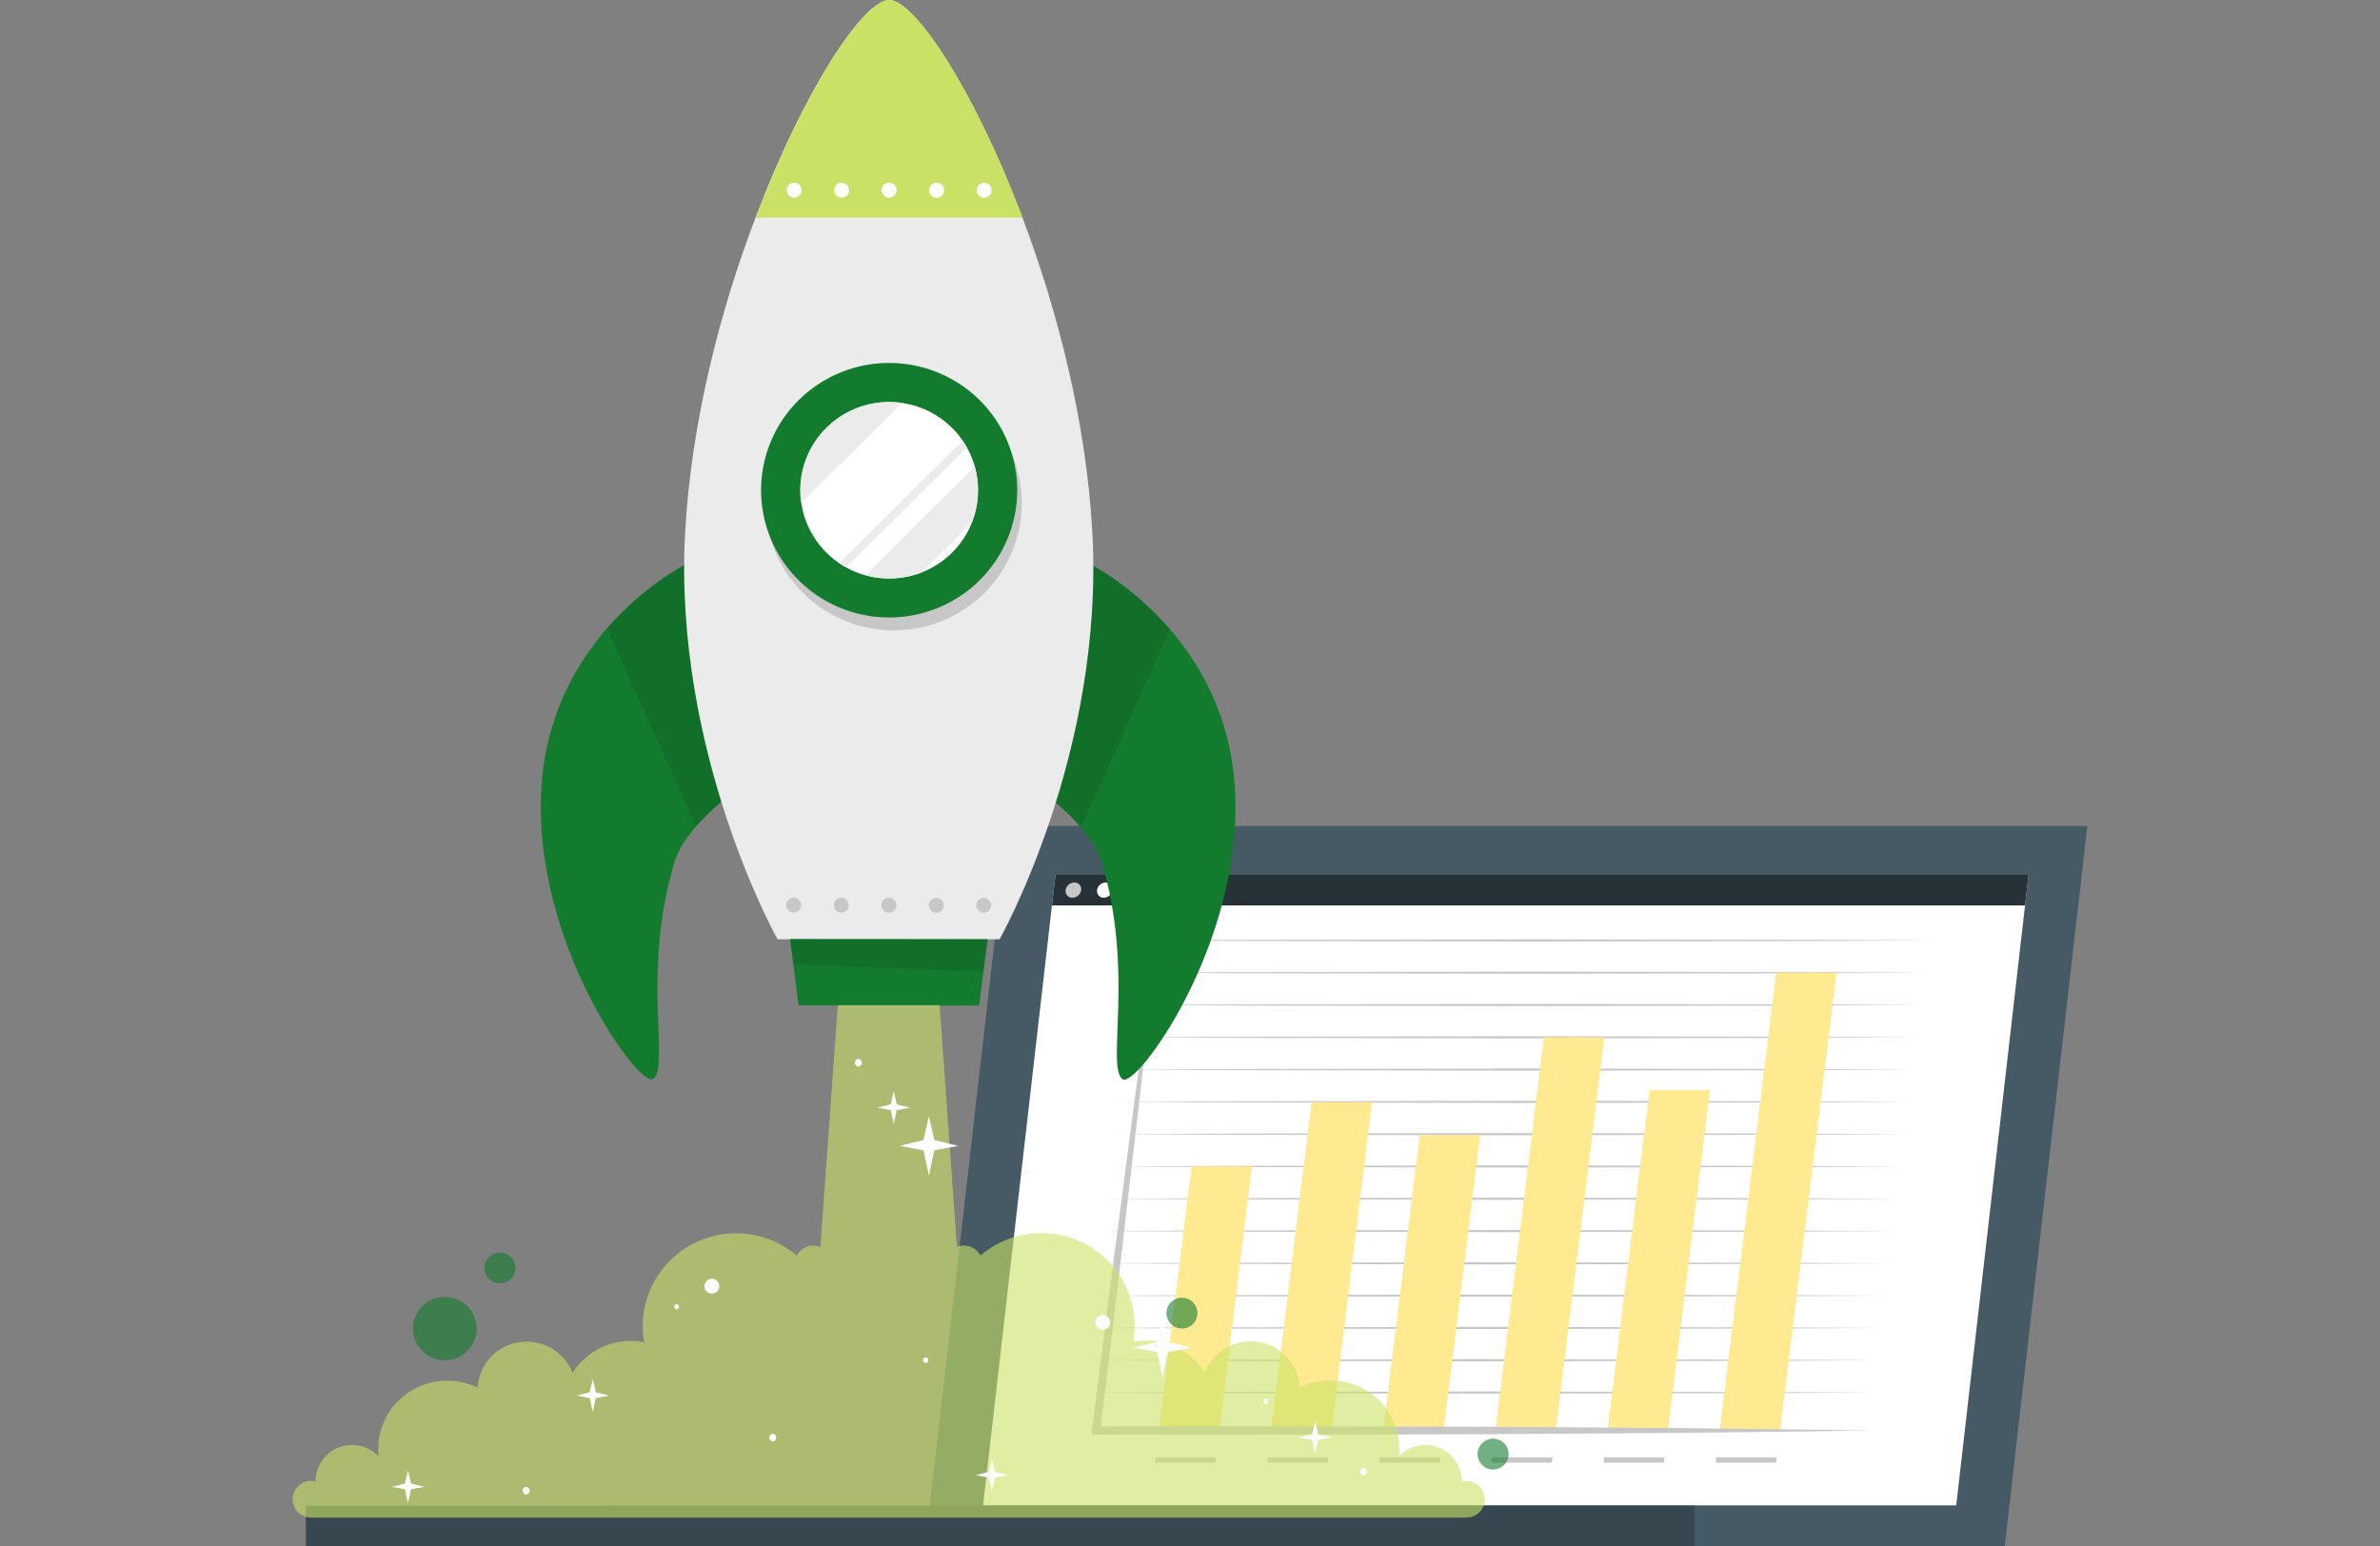 <svg width="157" height="102" viewBox="0 0 157 102" fill="none" xmlns="http://www.w3.org/2000/svg">
<rect x="0" y="0" width="157" height="102" fill="#808080" stroke="none"/>
<g clip-path="url(#clip0_1232_20193)">
<path d="M60.969 102.544H132.182L137.695 54.488H66.482L60.969 102.544Z" fill="#455A64"/>
<path d="M64.848 99.323H129.043L133.816 57.713H69.624L64.848 99.323Z" fill="white"/>
<path d="M40.07 102.545L131.683 102.545V99.322L40.07 99.322V102.545Z" fill="#455A64"/>
<path d="M20.175 102.545L111.788 102.545V99.322L20.175 99.322V102.545Z" fill="#37474F"/>
<path d="M74.882 62.037L81.457 61.999L88.028 61.988L101.175 61.965L114.321 61.988L120.896 61.999L127.468 62.037L120.896 62.072L114.321 62.083L101.175 62.109L88.028 62.083L81.457 62.072L74.882 62.037Z" fill="#C7C7C7"/>
<path d="M74.621 64.166L81.192 64.128L87.767 64.117L100.913 64.094L114.06 64.117L120.632 64.128L127.206 64.166L120.632 64.2L114.06 64.212L100.913 64.238L87.767 64.212L81.192 64.2L74.621 64.166Z" fill="#C7C7C7"/>
<path d="M74.356 66.297L80.928 66.259L87.503 66.248L100.649 66.225L113.796 66.248L120.368 66.259L126.942 66.297L120.368 66.331L113.796 66.343L100.649 66.369L87.503 66.343L80.928 66.331L74.356 66.297Z" fill="#C7C7C7"/>
<path d="M74.093 68.427L80.668 68.393L87.24 68.379L100.386 68.356L113.532 68.379L120.107 68.393L126.679 68.427L120.107 68.462L113.532 68.474L100.386 68.5L87.24 68.474L80.668 68.462L74.093 68.427Z" fill="#C7C7C7"/>
<path d="M73.829 70.558L80.403 70.524L86.975 70.509L100.121 70.486L113.268 70.509L119.842 70.524L126.414 70.558L119.842 70.593L113.268 70.605L100.121 70.63L86.975 70.605L80.403 70.593L73.829 70.558Z" fill="#C7C7C7"/>
<path d="M73.568 72.687L80.139 72.653L86.714 72.638L99.861 72.615L113.007 72.638L119.579 72.653L126.153 72.687L119.579 72.722L113.007 72.736L99.861 72.759L86.714 72.733L80.139 72.722L73.568 72.687Z" fill="#C7C7C7"/>
<path d="M73.304 74.818L79.876 74.784L86.45 74.769L99.597 74.746L112.743 74.769L119.315 74.784L125.889 74.818L119.315 74.853L112.743 74.867L99.597 74.89L86.45 74.867L79.876 74.853L73.304 74.818Z" fill="#C7C7C7"/>
<path d="M73.04 76.951L79.614 76.916L86.186 76.902L99.333 76.879L112.479 76.902L119.054 76.916L125.625 76.951L119.054 76.986L112.479 77L99.333 77.023L86.186 76.997L79.614 76.986L73.04 76.951Z" fill="#C7C7C7"/>
<path d="M72.778 79.08L79.35 79.045L85.925 79.031L99.071 79.008L112.215 79.031L118.789 79.045L125.361 79.08L118.789 79.115L112.215 79.129L99.071 79.152L85.925 79.129L79.35 79.115L72.778 79.08Z" fill="#C7C7C7"/>
<path d="M72.514 81.211L79.086 81.176L85.661 81.162L98.807 81.139L111.954 81.162L118.525 81.176L125.1 81.211L118.525 81.245L111.954 81.26L98.807 81.283L85.661 81.26L79.086 81.245L72.514 81.211Z" fill="#C7C7C7"/>
<path d="M72.25 83.342L78.822 83.307L85.397 83.296L98.543 83.269L111.69 83.296L118.261 83.307L124.836 83.342L118.261 83.376L111.69 83.391L98.543 83.414L85.397 83.391L78.822 83.376L72.25 83.342Z" fill="#C7C7C7"/>
<path d="M71.986 85.472L78.56 85.438L85.132 85.426L98.279 85.4L111.425 85.426L118 85.438L124.571 85.472L118 85.507L111.425 85.522L98.279 85.544L85.132 85.522L78.56 85.507L71.986 85.472Z" fill="#C7C7C7"/>
<path d="M71.722 87.601L78.296 87.567L84.871 87.555L98.017 87.529L111.164 87.555L117.736 87.567L124.31 87.601L117.736 87.639L111.164 87.65L98.017 87.673L84.871 87.65L78.296 87.636L71.722 87.601Z" fill="#C7C7C7"/>
<path d="M71.461 89.732L78.033 89.698L84.607 89.686L97.754 89.66L110.9 89.686L117.472 89.698L124.047 89.732L117.472 89.77L110.9 89.781L97.754 89.804L84.607 89.781L78.033 89.77L71.461 89.732Z" fill="#C7C7C7"/>
<path d="M71.197 91.863L77.769 91.829L84.343 91.817L97.49 91.791L110.636 91.817L117.208 91.829L123.783 91.863L117.208 91.901L110.636 91.912L97.49 91.935L84.343 91.912L77.769 91.898L71.197 91.863Z" fill="#C7C7C7"/>
<path d="M82.588 76.949H78.602L76.452 94.348H80.438L82.588 76.949Z" fill="#FFEA92"/>
<path d="M90.509 72.705H86.522L83.847 94.347H87.837L90.509 72.705Z" fill="#FFEA92"/>
<path d="M97.638 74.891H93.651L91.246 94.348H95.233L97.638 74.891Z" fill="#FFEA92"/>
<path d="M105.834 68.426H101.848L98.645 94.347H102.631L105.834 68.426Z" fill="#FFEA92"/>
<path d="M112.804 71.9H108.814L106.04 94.347H110.03L112.804 71.9Z" fill="#FFEA92"/>
<path d="M121.157 64.166H117.167L113.439 94.348H117.426L121.157 64.166Z" fill="#FFEA92"/>
<path d="M76.495 60.539L75.566 69.006C75.259 71.829 74.919 74.645 74.594 77.465L73.608 85.926L72.581 94.379L72.314 94.091C76.576 94.091 80.841 94.062 85.103 94.091L97.893 94.12L110.682 94.209L117.066 94.278L123.449 94.368L117.066 94.457L110.682 94.526L97.893 94.613L85.103 94.644C80.841 94.665 76.576 94.644 72.314 94.644H72.001L72.038 94.356L73.103 85.906L74.206 77.459C74.577 74.645 74.934 71.829 75.323 69.018L76.495 60.539Z" fill="#C7C7C7"/>
<path d="M80.174 96.492H76.184L76.231 96.135H80.218L80.174 96.492Z" fill="#C7C7C7"/>
<path d="M87.57 96.492H83.583L83.627 96.135H87.616L87.57 96.492Z" fill="#C7C7C7"/>
<path d="M94.969 96.492H90.982L91.025 96.135H95.012L94.969 96.492Z" fill="#C7C7C7"/>
<path d="M102.367 96.492H98.377L98.421 96.135H102.411L102.367 96.492Z" fill="#C7C7C7"/>
<path d="M109.763 96.492H105.776L105.82 96.135H109.809L109.763 96.492Z" fill="#C7C7C7"/>
<path d="M117.162 96.492H113.172L113.219 96.135H117.205L117.162 96.492Z" fill="#C7C7C7"/>
<path d="M69.392 59.731L69.624 57.713H133.816L133.584 59.731H69.392Z" fill="#263238"/>
<path d="M71.319 58.721C71.3 58.86 71.231 58.988 71.124 59.081C71.017 59.173 70.88 59.224 70.738 59.222C70.674 59.224 70.611 59.211 70.552 59.186C70.493 59.16 70.441 59.122 70.398 59.075C70.356 59.027 70.325 58.97 70.307 58.909C70.289 58.848 70.285 58.784 70.294 58.721C70.313 58.581 70.382 58.453 70.489 58.361C70.596 58.268 70.733 58.218 70.875 58.219C70.939 58.217 71.003 58.229 71.062 58.254C71.121 58.28 71.174 58.318 71.216 58.366C71.258 58.414 71.29 58.47 71.307 58.532C71.325 58.593 71.329 58.658 71.319 58.721Z" fill="#C7C7C7"/>
<path d="M73.379 58.72C73.361 58.858 73.294 58.984 73.19 59.076C73.086 59.168 72.952 59.22 72.813 59.222C72.749 59.224 72.685 59.211 72.627 59.186C72.568 59.16 72.516 59.122 72.473 59.074C72.431 59.026 72.4 58.97 72.382 58.909C72.364 58.848 72.359 58.783 72.369 58.72C72.388 58.581 72.457 58.453 72.564 58.36C72.671 58.268 72.808 58.218 72.949 58.219C73.013 58.219 73.075 58.232 73.132 58.259C73.189 58.285 73.24 58.323 73.281 58.371C73.322 58.419 73.352 58.475 73.368 58.535C73.385 58.595 73.389 58.659 73.379 58.72Z" fill="white"/>
<path d="M75.442 58.721C75.423 58.86 75.354 58.988 75.247 59.081C75.141 59.173 75.003 59.223 74.862 59.222C74.798 59.224 74.734 59.211 74.675 59.186C74.617 59.16 74.564 59.122 74.522 59.074C74.48 59.026 74.449 58.97 74.432 58.909C74.414 58.847 74.41 58.783 74.421 58.721C74.439 58.581 74.508 58.453 74.615 58.36C74.722 58.268 74.859 58.218 75.001 58.219C75.065 58.218 75.128 58.23 75.186 58.256C75.245 58.282 75.297 58.32 75.339 58.368C75.381 58.416 75.412 58.472 75.43 58.533C75.447 58.594 75.452 58.658 75.442 58.721Z" fill="#FFEA92"/>
<path d="M46.244 36.738C45.983 36.738 36.275 41.19 35.7 52.154C35.172 62.244 42.185 71.807 43.09 71.181C44.199 70.406 42.316 64.126 44.472 56.942C45.235 54.394 48.577 52.133 48.577 52.133L46.244 36.738Z" fill="#137B2E"/>
<path opacity="0.1" d="M48.58 52.125C47.604 52.812 46.712 53.61 45.923 54.503C44.472 51.3 41.785 45.321 40.044 41.446C42.888 38.18 46.097 36.738 46.245 36.738L48.58 52.125Z" fill="black"/>
<path d="M70.953 36.756C71.212 36.756 80.914 41.222 81.474 52.185C81.987 62.276 74.957 71.83 74.055 71.196C72.947 70.417 74.841 64.141 72.697 56.954C71.937 54.405 68.594 52.139 68.594 52.139L70.953 36.756Z" fill="#137B2E"/>
<path opacity="0.1" d="M77.183 41.515C75.425 45.424 72.726 51.415 71.299 54.58C70.499 53.665 69.592 52.847 68.598 52.144L70.954 36.758C71.102 36.752 74.337 38.214 77.183 41.515Z" fill="black"/>
<path d="M65.939 61.961H51.29C51.29 61.961 44.391 49.699 45.197 35.083C45.609 27.786 47.518 20.44 49.839 14.36C53.025 5.953 56.957 0 58.654 0C60.351 0 64.277 5.962 67.451 14.363C69.746 20.443 71.655 27.795 72.056 35.091C72.871 49.708 65.939 61.961 65.939 61.961Z" fill="#EBEBEB"/>
<path d="M67.402 33.197C67.4 34.857 66.903 36.48 65.973 37.859C65.043 39.239 63.722 40.314 62.178 40.948C60.633 41.581 58.934 41.746 57.296 41.42C55.657 41.095 54.153 40.294 52.972 39.118C51.792 37.943 50.989 36.446 50.664 34.818C50.34 33.189 50.509 31.501 51.15 29.968C51.791 28.434 52.876 27.124 54.266 26.203C55.656 25.282 57.29 24.791 58.961 24.793C60.071 24.794 61.17 25.012 62.194 25.435C63.219 25.857 64.15 26.477 64.934 27.257C65.718 28.038 66.339 28.964 66.763 29.983C67.186 31.002 67.403 32.094 67.402 33.197Z" fill="#C7C7C7"/>
<path d="M67.103 32.344C67.102 34.005 66.605 35.627 65.676 37.007C64.747 38.387 63.427 39.462 61.883 40.096C60.339 40.731 58.641 40.896 57.002 40.572C55.364 40.247 53.859 39.447 52.678 38.273C51.497 37.099 50.693 35.603 50.367 33.974C50.041 32.346 50.209 30.658 50.849 29.125C51.488 27.591 52.571 26.28 53.961 25.358C55.35 24.436 56.983 23.943 58.654 23.943C59.764 23.943 60.864 24.16 61.889 24.582C62.915 25.004 63.847 25.623 64.631 26.403C65.416 27.184 66.038 28.11 66.462 29.129C66.886 30.149 67.104 31.241 67.103 32.344Z" fill="#137B2E"/>
<path d="M64.489 32.919C64.809 29.72 62.458 26.869 59.239 26.55C56.02 26.232 53.15 28.568 52.83 31.767C52.51 34.965 54.86 37.816 58.079 38.135C61.299 38.453 64.168 36.117 64.489 32.919Z" fill="white"/>
<path d="M64.515 32.335C64.517 33.057 64.382 33.773 64.118 34.446L60.781 37.767C59.602 38.219 58.308 38.282 57.091 37.945L64.301 30.781C64.443 31.287 64.515 31.81 64.515 32.335Z" fill="#EBEBEB"/>
<path d="M59.524 26.578L52.851 33.192C52.809 32.906 52.787 32.617 52.787 32.327C52.792 30.785 53.413 29.308 54.513 28.22C55.613 27.132 57.102 26.522 58.654 26.524C58.945 26.521 59.236 26.539 59.524 26.578Z" fill="#EBEBEB"/>
<path d="M63.784 29.52L55.82 37.431C55.666 37.343 55.517 37.247 55.373 37.143L63.497 29.07C63.605 29.215 63.697 29.364 63.784 29.52Z" fill="#EBEBEB"/>
<path d="M67.457 14.363H49.849C53.026 5.953 56.957 0 58.654 0C60.352 0 64.283 5.962 67.457 14.363Z" fill="#C9E265"/>
<path d="M52.88 12.543C52.88 12.64 52.851 12.735 52.797 12.815C52.743 12.896 52.666 12.959 52.576 12.996C52.486 13.033 52.386 13.042 52.291 13.024C52.195 13.005 52.107 12.958 52.038 12.889C51.969 12.821 51.922 12.733 51.903 12.639C51.884 12.543 51.894 12.445 51.931 12.355C51.969 12.266 52.032 12.189 52.113 12.135C52.194 12.082 52.289 12.053 52.387 12.053C52.452 12.053 52.516 12.065 52.576 12.09C52.636 12.115 52.69 12.151 52.736 12.196C52.782 12.242 52.818 12.296 52.843 12.355C52.867 12.415 52.88 12.479 52.88 12.543Z" fill="white"/>
<path d="M56.014 12.547C56.014 12.644 55.985 12.738 55.931 12.819C55.877 12.9 55.8 12.962 55.709 12.999C55.619 13.037 55.52 13.046 55.425 13.027C55.329 13.008 55.241 12.962 55.172 12.893C55.103 12.825 55.056 12.737 55.037 12.642C55.018 12.547 55.028 12.449 55.065 12.359C55.102 12.27 55.166 12.193 55.247 12.139C55.328 12.085 55.423 12.057 55.521 12.057C55.586 12.057 55.65 12.069 55.709 12.094C55.769 12.119 55.824 12.155 55.87 12.2C55.915 12.246 55.952 12.3 55.977 12.359C56.001 12.419 56.014 12.482 56.014 12.547Z" fill="white"/>
<path d="M59.145 12.55C59.144 12.647 59.115 12.741 59.06 12.821C59.005 12.902 58.928 12.964 58.837 13.001C58.747 13.037 58.648 13.046 58.552 13.027C58.457 13.007 58.369 12.96 58.301 12.891C58.232 12.822 58.185 12.735 58.167 12.639C58.149 12.544 58.159 12.446 58.197 12.357C58.235 12.267 58.298 12.191 58.38 12.138C58.461 12.084 58.557 12.056 58.654 12.057C58.719 12.057 58.783 12.07 58.843 12.095C58.903 12.12 58.957 12.156 59.002 12.202C59.048 12.248 59.084 12.302 59.108 12.362C59.133 12.421 59.145 12.485 59.145 12.55Z" fill="white"/>
<path d="M62.279 12.551C62.279 12.648 62.249 12.742 62.195 12.823C62.141 12.903 62.064 12.966 61.974 13.003C61.884 13.04 61.785 13.05 61.689 13.031C61.593 13.012 61.505 12.966 61.436 12.897C61.367 12.829 61.321 12.741 61.301 12.646C61.282 12.551 61.292 12.453 61.33 12.363C61.367 12.274 61.43 12.197 61.511 12.143C61.592 12.089 61.688 12.06 61.785 12.06C61.916 12.06 62.041 12.112 62.134 12.204C62.227 12.296 62.279 12.421 62.279 12.551Z" fill="white"/>
<path d="M65.412 12.553C65.412 12.649 65.383 12.744 65.329 12.825C65.274 12.905 65.197 12.968 65.107 13.005C65.017 13.043 64.918 13.052 64.822 13.033C64.727 13.014 64.639 12.968 64.57 12.899C64.501 12.831 64.454 12.743 64.435 12.648C64.416 12.553 64.425 12.455 64.463 12.365C64.5 12.275 64.563 12.199 64.644 12.145C64.725 12.091 64.821 12.062 64.918 12.062C65.049 12.062 65.175 12.114 65.267 12.206C65.36 12.298 65.412 12.423 65.412 12.553Z" fill="white"/>
<path d="M52.851 59.711C52.851 59.808 52.822 59.903 52.768 59.983C52.714 60.064 52.637 60.127 52.547 60.164C52.457 60.201 52.358 60.21 52.262 60.191C52.166 60.173 52.078 60.126 52.009 60.057C51.94 59.989 51.893 59.901 51.874 59.806C51.855 59.711 51.865 59.613 51.902 59.523C51.94 59.434 52.003 59.357 52.084 59.303C52.165 59.249 52.261 59.221 52.358 59.221C52.489 59.221 52.614 59.272 52.707 59.364C52.799 59.456 52.851 59.581 52.851 59.711Z" fill="#C7C7C7"/>
<path d="M55.993 59.715C55.993 59.812 55.965 59.906 55.91 59.987C55.856 60.068 55.779 60.13 55.689 60.167C55.599 60.205 55.5 60.214 55.404 60.195C55.308 60.176 55.22 60.13 55.151 60.061C55.082 59.993 55.035 59.905 55.016 59.81C54.997 59.715 55.007 59.617 55.044 59.527C55.082 59.438 55.145 59.361 55.226 59.307C55.307 59.253 55.403 59.225 55.5 59.225C55.631 59.225 55.757 59.276 55.849 59.368C55.941 59.46 55.993 59.585 55.993 59.715Z" fill="#C7C7C7"/>
<path d="M59.124 59.719C59.124 59.816 59.095 59.911 59.041 59.991C58.986 60.072 58.909 60.135 58.819 60.172C58.729 60.209 58.629 60.218 58.533 60.199C58.438 60.18 58.35 60.133 58.281 60.064C58.212 59.995 58.165 59.908 58.147 59.812C58.128 59.717 58.138 59.619 58.176 59.529C58.214 59.44 58.277 59.363 58.359 59.31C58.44 59.256 58.536 59.228 58.634 59.228C58.698 59.228 58.762 59.241 58.822 59.266C58.882 59.291 58.936 59.327 58.981 59.372C59.027 59.418 59.063 59.472 59.088 59.531C59.112 59.591 59.124 59.654 59.124 59.719Z" fill="#C7C7C7"/>
<path d="M62.258 59.719C62.258 59.816 62.229 59.91 62.175 59.991C62.121 60.072 62.044 60.134 61.953 60.171C61.863 60.209 61.764 60.218 61.668 60.199C61.573 60.18 61.485 60.134 61.416 60.065C61.347 59.997 61.3 59.909 61.281 59.814C61.262 59.719 61.272 59.621 61.309 59.531C61.346 59.441 61.41 59.365 61.491 59.311C61.572 59.257 61.667 59.228 61.765 59.228C61.895 59.228 62.021 59.28 62.113 59.372C62.206 59.464 62.258 59.589 62.258 59.719Z" fill="#C7C7C7"/>
<path d="M65.391 59.722C65.391 59.819 65.362 59.914 65.308 59.995C65.254 60.075 65.177 60.138 65.087 60.175C64.996 60.212 64.897 60.222 64.802 60.203C64.706 60.184 64.618 60.138 64.549 60.069C64.48 60.001 64.433 59.913 64.414 59.818C64.395 59.723 64.405 59.624 64.442 59.535C64.48 59.445 64.543 59.369 64.624 59.315C64.705 59.261 64.8 59.232 64.898 59.232C65.029 59.232 65.154 59.284 65.247 59.376C65.339 59.468 65.391 59.593 65.391 59.722Z" fill="#C7C7C7"/>
<path d="M64.588 66.336L52.674 66.325L52.117 61.951L65.15 61.96L64.588 66.336Z" fill="#137B2E"/>
<path opacity="0.1" d="M65.151 61.963L64.875 64.09L52.332 63.623L52.12 61.951L65.151 61.963Z" fill="black"/>
<path opacity="0.6" d="M31.445 87.643C31.445 88.056 31.321 88.46 31.09 88.804C30.859 89.148 30.53 89.416 30.146 89.574C29.762 89.732 29.339 89.773 28.931 89.693C28.523 89.612 28.148 89.413 27.854 89.121C27.559 88.829 27.359 88.456 27.278 88.051C27.197 87.645 27.238 87.225 27.398 86.843C27.557 86.461 27.826 86.135 28.172 85.905C28.518 85.675 28.925 85.553 29.341 85.553C29.899 85.553 30.434 85.773 30.828 86.165C31.223 86.557 31.445 87.088 31.445 87.643Z" fill="#137B2E"/>
<path opacity="0.6" d="M32.976 84.664C33.542 84.664 34 84.209 34 83.647C34 83.085 33.542 82.629 32.976 82.629C32.41 82.629 31.952 83.085 31.952 83.647C31.952 84.209 32.41 84.664 32.976 84.664Z" fill="#137B2E"/>
<path opacity="0.6" d="M78.993 86.628C78.993 86.829 78.932 87.026 78.819 87.193C78.707 87.36 78.546 87.49 78.359 87.566C78.172 87.643 77.966 87.662 77.768 87.623C77.569 87.583 77.387 87.486 77.244 87.344C77.101 87.201 77.004 87.02 76.965 86.823C76.925 86.625 76.946 86.421 77.023 86.235C77.101 86.049 77.232 85.89 77.4 85.779C77.569 85.667 77.767 85.607 77.969 85.607C78.104 85.607 78.237 85.634 78.362 85.685C78.486 85.737 78.599 85.812 78.695 85.906C78.79 86.001 78.865 86.114 78.916 86.238C78.968 86.362 78.994 86.494 78.993 86.628Z" fill="#137B2E"/>
<path opacity="0.6" d="M99.518 95.924C99.518 96.125 99.458 96.322 99.345 96.489C99.233 96.657 99.073 96.787 98.885 96.864C98.698 96.941 98.492 96.961 98.294 96.922C98.095 96.883 97.913 96.786 97.769 96.644C97.626 96.501 97.529 96.32 97.489 96.123C97.45 95.925 97.47 95.72 97.547 95.534C97.625 95.349 97.756 95.19 97.925 95.078C98.093 94.966 98.291 94.906 98.494 94.906C98.765 94.907 99.025 95.014 99.217 95.205C99.409 95.396 99.517 95.654 99.518 95.924Z" fill="#137B2E"/>
<path opacity="0.6" d="M97.948 98.9C97.948 99.06 97.917 99.218 97.855 99.366C97.794 99.513 97.703 99.647 97.59 99.76C97.476 99.873 97.341 99.962 97.192 100.023C97.044 100.083 96.885 100.115 96.724 100.114H20.526C20.202 100.114 19.892 99.986 19.663 99.759C19.434 99.531 19.305 99.222 19.305 98.9C19.305 98.579 19.434 98.27 19.663 98.042C19.892 97.815 20.202 97.687 20.526 97.687C20.624 97.686 20.722 97.698 20.817 97.721C20.816 97.245 20.958 96.78 21.225 96.385C21.492 95.989 21.871 95.682 22.315 95.502C22.759 95.322 23.246 95.278 23.715 95.375C24.184 95.472 24.614 95.706 24.948 96.046H24.971C24.971 95.899 24.948 95.758 24.948 95.6C24.948 94.401 25.427 93.251 26.281 92.403C27.134 91.555 28.291 91.079 29.498 91.079C30.192 91.077 30.877 91.235 31.5 91.54C31.543 90.805 31.838 90.107 32.336 89.562C32.834 89.017 33.504 88.657 34.236 88.543C34.968 88.428 35.717 88.566 36.359 88.933C37.002 89.3 37.498 89.874 37.767 90.56C38.258 89.79 38.971 89.185 39.814 88.825C40.657 88.465 41.59 88.366 42.49 88.542C42.427 88.194 42.396 87.841 42.398 87.487C42.395 86.316 42.731 85.169 43.366 84.182C44 83.195 44.906 82.41 45.977 81.92C47.047 81.43 48.236 81.255 49.403 81.416C50.57 81.578 51.666 82.069 52.561 82.831C52.664 82.633 52.82 82.467 53.011 82.351C53.203 82.235 53.422 82.174 53.646 82.174C53.807 82.174 53.967 82.205 54.116 82.266L55.268 66.309H61.982L63.125 82.257C63.272 82.198 63.428 82.166 63.587 82.165C63.811 82.165 64.031 82.227 64.222 82.343C64.413 82.459 64.569 82.624 64.672 82.822C65.634 81.999 66.829 81.491 68.092 81.369C69.356 81.246 70.627 81.515 71.731 82.138C72.835 82.761 73.718 83.708 74.259 84.85C74.8 85.991 74.973 87.27 74.754 88.513C75.041 88.457 75.333 88.429 75.625 88.43C76.395 88.428 77.152 88.622 77.826 88.991C78.5 89.361 79.069 89.895 79.478 90.543C79.746 89.857 80.243 89.282 80.885 88.915C81.528 88.548 82.277 88.411 83.009 88.525C83.741 88.64 84.411 88.999 84.909 89.545C85.406 90.09 85.702 90.788 85.745 91.523C86.368 91.218 87.053 91.06 87.747 91.062C88.346 91.06 88.94 91.176 89.495 91.403C90.049 91.629 90.552 91.963 90.976 92.384C91.401 92.805 91.737 93.305 91.966 93.855C92.195 94.405 92.312 94.995 92.311 95.591C92.311 95.741 92.311 95.879 92.288 96.038H92.311C92.647 95.699 93.078 95.467 93.547 95.373C94.017 95.278 94.504 95.325 94.947 95.507C95.389 95.689 95.767 95.998 96.032 96.394C96.297 96.791 96.437 97.257 96.434 97.733C96.529 97.71 96.626 97.698 96.724 97.698C97.046 97.698 97.356 97.825 97.585 98.049C97.814 98.275 97.945 98.58 97.948 98.9Z" fill="#C9E265"/>
<path d="M78.628 88.905L77.044 89.196L76.69 90.857L76.336 89.196L74.751 88.905L76.327 88.522L76.69 86.953L77.049 88.522L78.628 88.905Z" fill="#FDFDFD"/>
<path d="M63.215 75.594L61.631 75.885L61.277 77.546L60.92 75.885L59.336 75.594L60.914 75.211L61.277 73.643L61.637 75.211L63.215 75.594Z" fill="#FDFDFD"/>
<path d="M40.187 92.064L39.299 92.229L39.101 93.157L38.904 92.229L38.019 92.064L38.901 91.851L39.101 90.975L39.304 91.851L40.187 92.064Z" fill="#FDFDFD"/>
<path d="M87.843 94.832L86.955 94.996L86.757 95.922L86.56 94.996L85.675 94.832L86.557 94.619L86.757 93.742L86.961 94.619L87.843 94.832Z" fill="#FDFDFD"/>
<path d="M27.997 98.084L27.11 98.245L26.912 99.174L26.715 98.245L25.83 98.084L26.712 97.871L26.912 96.994L27.113 97.871L27.997 98.084Z" fill="#FDFDFD"/>
<path d="M66.523 97.311L65.638 97.475L65.441 98.4L65.241 97.475L64.356 97.311L65.238 97.097L65.441 96.221L65.641 97.097L66.523 97.311Z" fill="#FDFDFD"/>
<path d="M60.038 73.071L59.154 73.233L58.956 74.161L58.759 73.233L57.871 73.068L58.753 72.855L58.956 71.978L59.156 72.855L60.038 73.071Z" fill="#FDFDFD"/>
<path d="M89.938 96.84C89.874 96.847 89.816 96.876 89.773 96.923C89.731 96.971 89.707 97.032 89.707 97.095C89.707 97.158 89.731 97.219 89.773 97.267C89.816 97.314 89.874 97.343 89.938 97.35C90.001 97.343 90.06 97.314 90.103 97.267C90.145 97.219 90.169 97.158 90.169 97.095C90.169 97.032 90.145 96.971 90.103 96.923C90.06 96.876 90.001 96.847 89.938 96.84Z" fill="#FDFDFD"/>
<path d="M56.623 69.852C56.56 69.858 56.501 69.888 56.459 69.935C56.416 69.982 56.392 70.043 56.392 70.107C56.392 70.17 56.416 70.231 56.459 70.278C56.501 70.325 56.56 70.355 56.623 70.362C56.687 70.355 56.745 70.325 56.788 70.278C56.831 70.231 56.854 70.17 56.854 70.107C56.854 70.043 56.831 69.982 56.788 69.935C56.745 69.888 56.687 69.858 56.623 69.852Z" fill="#FDFDFD"/>
<path d="M34.706 98.084C34.642 98.091 34.584 98.121 34.541 98.168C34.498 98.215 34.475 98.276 34.475 98.339C34.475 98.403 34.498 98.464 34.541 98.511C34.584 98.558 34.642 98.588 34.706 98.594C34.769 98.588 34.828 98.558 34.87 98.511C34.913 98.464 34.937 98.403 34.937 98.339C34.937 98.276 34.913 98.215 34.87 98.168C34.828 98.121 34.769 98.091 34.706 98.084Z" fill="#FDFDFD"/>
<path d="M50.98 94.578C50.917 94.585 50.858 94.615 50.815 94.662C50.773 94.709 50.749 94.77 50.749 94.833C50.749 94.897 50.773 94.958 50.815 95.005C50.858 95.052 50.917 95.082 50.98 95.088C51.043 95.082 51.102 95.052 51.145 95.005C51.187 94.958 51.211 94.897 51.211 94.833C51.211 94.77 51.187 94.709 51.145 94.662C51.102 94.615 51.043 94.585 50.98 94.578Z" fill="#FDFDFD"/>
<path d="M83.505 92.256C83.461 92.261 83.42 92.283 83.391 92.316C83.361 92.349 83.345 92.392 83.345 92.436C83.345 92.48 83.361 92.523 83.391 92.556C83.42 92.589 83.461 92.611 83.505 92.616C83.549 92.611 83.59 92.589 83.619 92.556C83.648 92.523 83.665 92.48 83.665 92.436C83.665 92.392 83.648 92.349 83.619 92.316C83.59 92.283 83.549 92.261 83.505 92.256Z" fill="#FDFDFD"/>
<path d="M61.062 89.545C61.014 89.545 60.967 89.564 60.933 89.598C60.899 89.632 60.88 89.678 60.88 89.727C60.88 89.775 60.899 89.821 60.933 89.855C60.967 89.889 61.014 89.908 61.062 89.908C61.111 89.908 61.157 89.889 61.192 89.855C61.226 89.821 61.245 89.775 61.245 89.727C61.245 89.678 61.226 89.632 61.192 89.598C61.157 89.564 61.111 89.545 61.062 89.545Z" fill="#FDFDFD"/>
<path d="M44.634 86.019C44.59 86.025 44.55 86.046 44.52 86.08C44.491 86.113 44.474 86.156 44.474 86.2C44.474 86.244 44.491 86.287 44.52 86.32C44.55 86.353 44.59 86.374 44.634 86.38C44.678 86.374 44.719 86.353 44.748 86.32C44.778 86.287 44.794 86.244 44.794 86.2C44.794 86.156 44.778 86.113 44.748 86.08C44.719 86.046 44.678 86.025 44.634 86.019Z" fill="#FDFDFD"/>
<path d="M72.741 86.754C72.61 86.754 72.485 86.805 72.392 86.897C72.3 86.989 72.248 87.114 72.248 87.244C72.248 87.374 72.3 87.499 72.392 87.591C72.485 87.683 72.61 87.734 72.741 87.734C72.872 87.734 72.997 87.683 73.09 87.591C73.182 87.499 73.234 87.374 73.234 87.244C73.234 87.114 73.182 86.989 73.09 86.897C72.997 86.805 72.872 86.754 72.741 86.754Z" fill="#FDFDFD"/>
<path d="M46.959 84.357C46.828 84.357 46.703 84.409 46.61 84.501C46.517 84.593 46.465 84.718 46.465 84.847C46.465 84.978 46.517 85.102 46.61 85.194C46.703 85.286 46.828 85.338 46.959 85.338C47.09 85.338 47.215 85.286 47.308 85.194C47.4 85.102 47.452 84.978 47.452 84.847C47.452 84.718 47.4 84.593 47.308 84.501C47.215 84.409 47.09 84.357 46.959 84.357Z" fill="#FDFDFD"/>
</g>
<defs>
<clipPath id="clip0_1232_20193">
<rect width="157" height="102" fill="white"/>
</clipPath>
</defs>
</svg>
